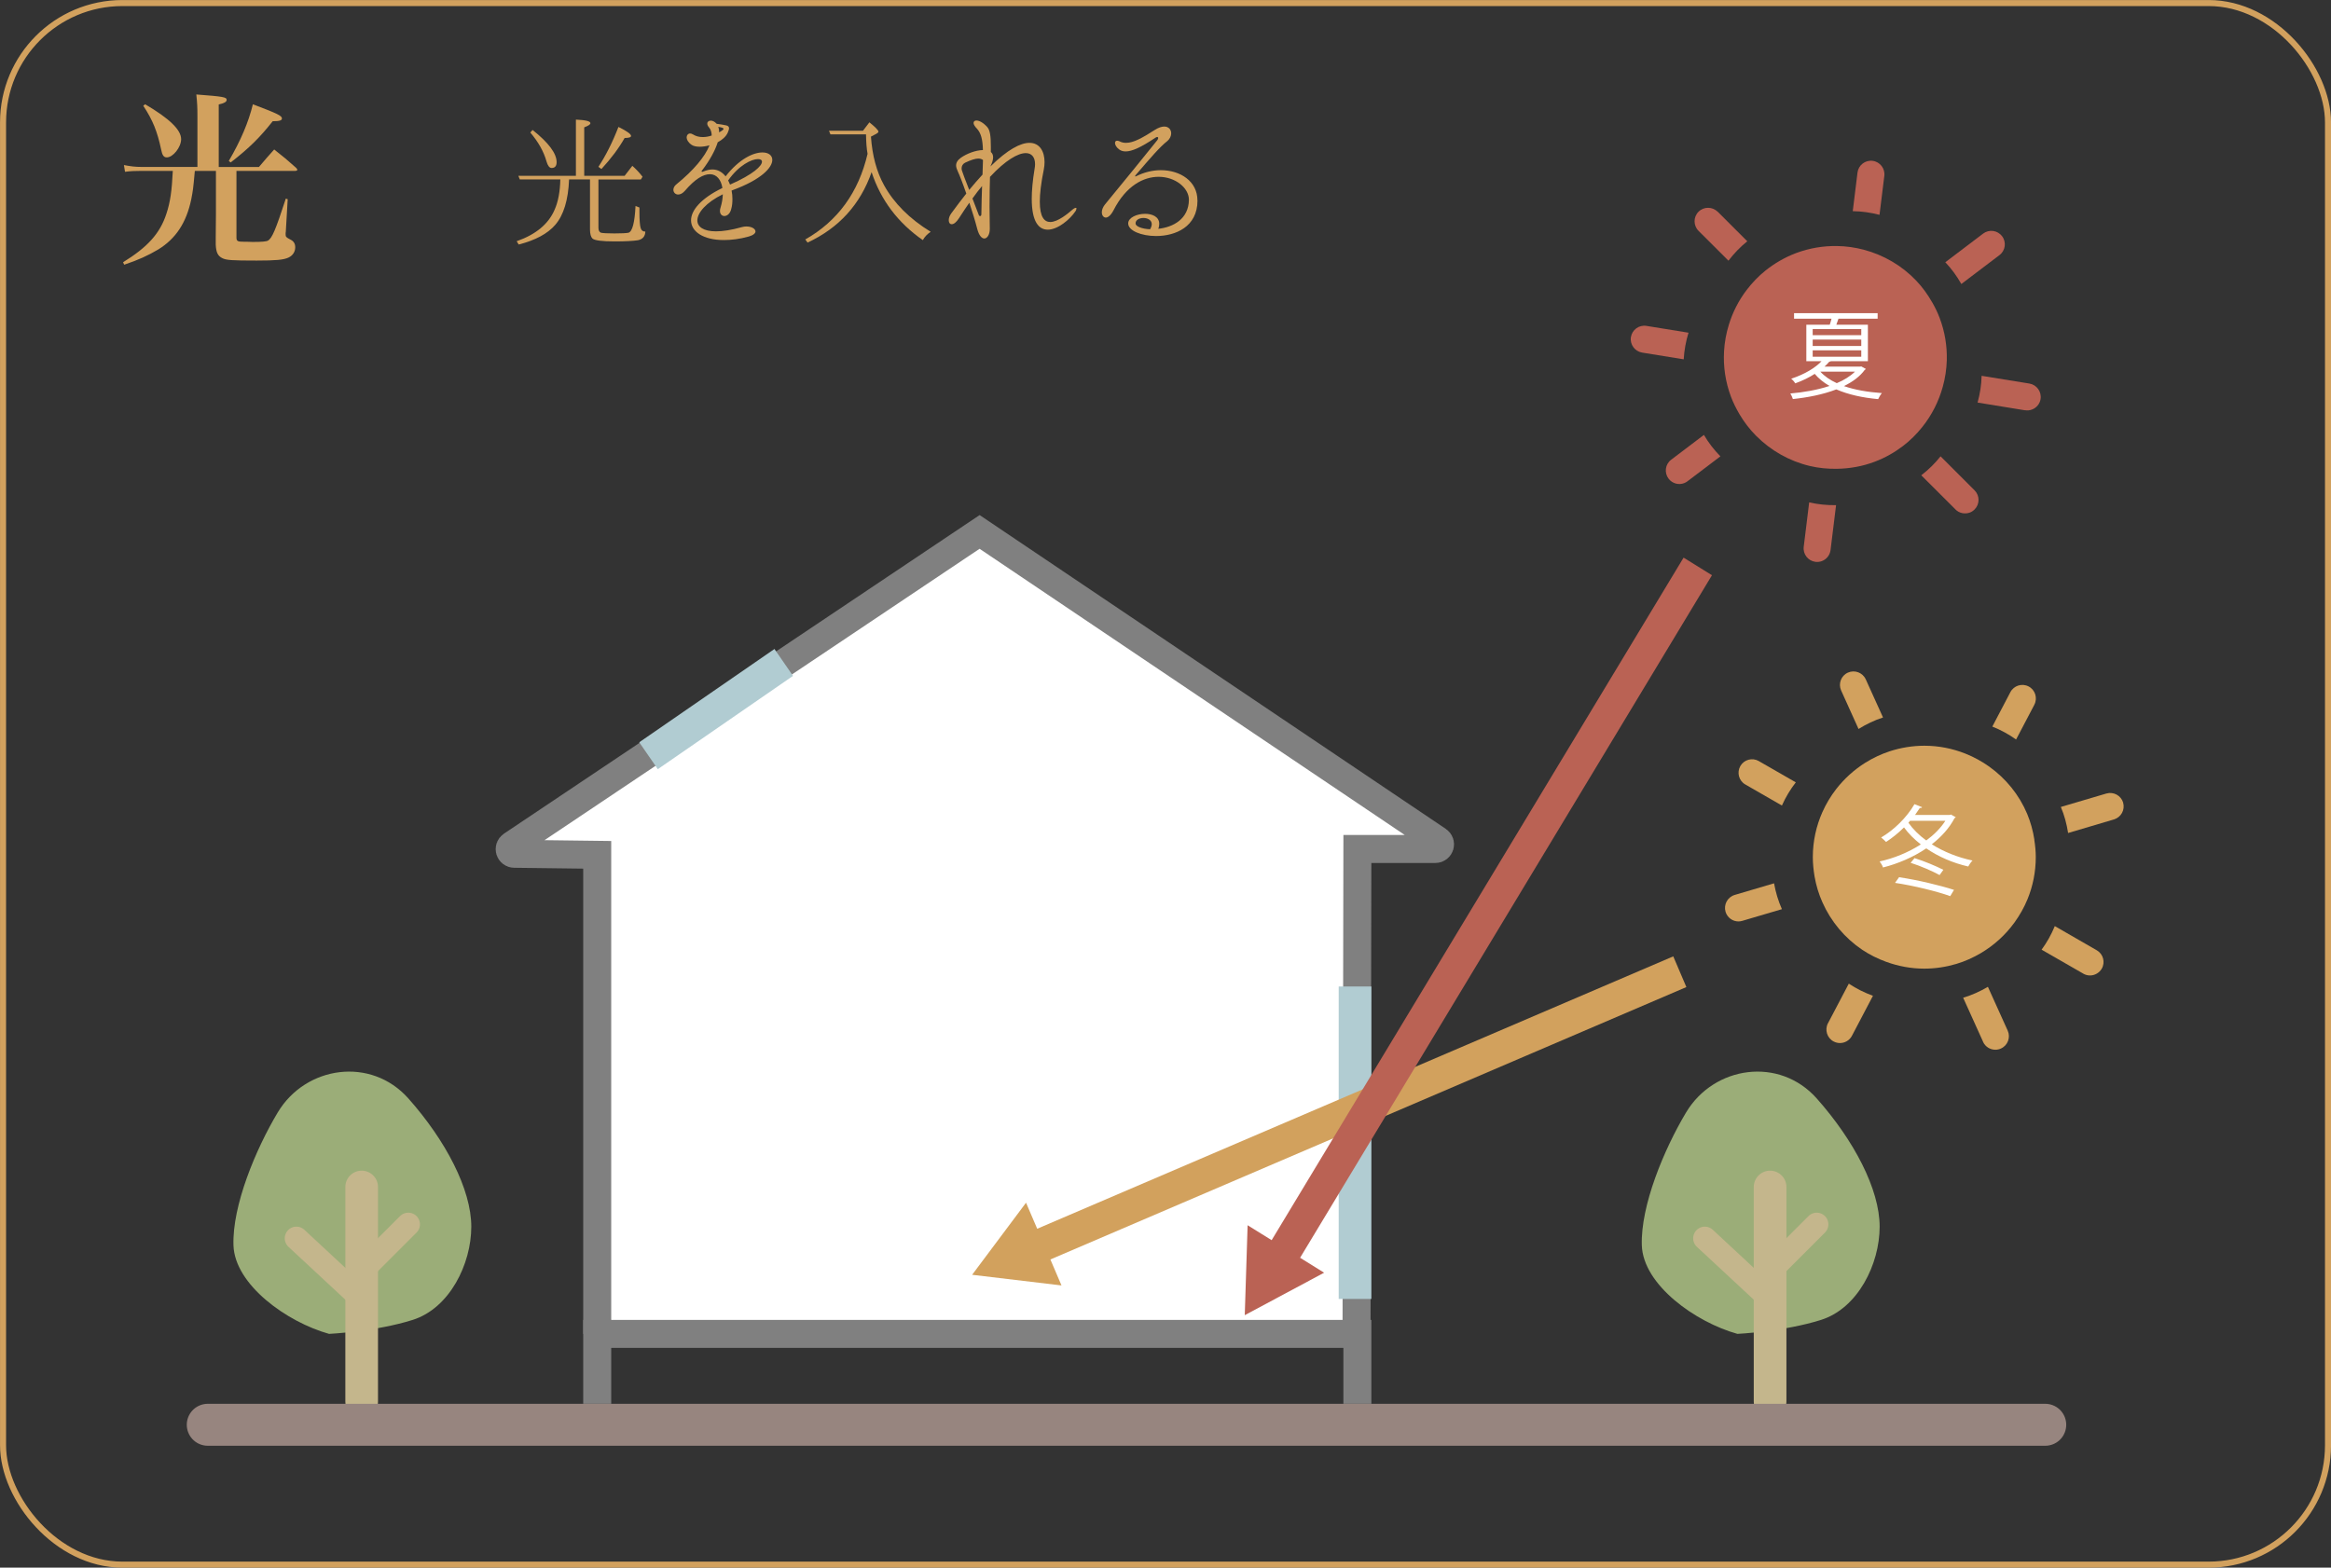 <?xml version="1.0" encoding="UTF-8"?>
<svg id="_レイヤー_2" data-name="レイヤー 2" xmlns="http://www.w3.org/2000/svg" viewBox="0 0 358.93 241.43">
  <rect x="0" y="0" width="358.93" height="241.43" fill="#333333" stroke="none"/>
  <defs>
    <style>
      .cls-1 {
        stroke-width: 3.59px;
      }

      .cls-1, .cls-2 {
        stroke: #c4b68c;
      }

      .cls-1, .cls-2, .cls-3, .cls-4, .cls-5, .cls-6 {
        fill: none;
      }

      .cls-1, .cls-2, .cls-3, .cls-5, .cls-6 {
        stroke-miterlimit: 10;
      }

      .cls-1, .cls-2, .cls-5 {
        stroke-linecap: round;
      }

      .cls-2, .cls-3 {
        stroke-width: 5.03px;
      }

      .cls-7 {
        fill: #d2a15e;
      }

      .cls-7, .cls-8, .cls-9, .cls-10, .cls-11 {
        stroke-width: 0px;
      }

      .cls-8 {
        fill: #ba6254;
      }

      .cls-9 {
        fill: #9bad78;
      }

      .cls-10, .cls-12 {
        fill: #fff;
      }

      .cls-3 {
        stroke: #b1ccd2;
      }

      .cls-11 {
        fill: #d2a15d;
      }

      .cls-4, .cls-12 {
        stroke: gray;
        stroke-width: 4.31px;
      }

      .cls-5 {
        stroke: #97857f;
        stroke-width: 6.46px;
      }

      .cls-6 {
        stroke: #d2a15e;
        stroke-width: .93px;
      }
    </style>
  </defs>
  <g id="_レイヤー_1-2" data-name="レイヤー 1">
    <rect class="cls-6" x=".47" y=".47" width="358" height="240.5" rx="18.38" ry="18.38"/>
    <g>
      <g>
        <path class="cls-9" d="M50.67,205.43c-6.46-1.8-14.52-7.54-14.72-13.64s3.42-14.79,6.82-20.47c4.31-7.18,14.36-8.62,20.11-2.15,5.74,6.46,9.69,14,9.69,19.75s-3.34,12.57-9.03,14.36c-5.69,1.8-12.87,2.15-12.87,2.15Z"/>
        <line class="cls-2" x1="55.69" y1="182.81" x2="55.69" y2="215.84"/>
        <line class="cls-1" x1="55.69" y1="195.74" x2="62.87" y2="188.56"/>
        <line class="cls-1" x1="55.69" y1="200.05" x2="45.64" y2="190.71"/>
      </g>
      <g>
        <path class="cls-9" d="M267.53,205.43c-6.46-1.8-14.52-7.54-14.72-13.64s3.42-14.79,6.82-20.47c4.31-7.18,14.36-8.62,20.11-2.15,5.74,6.46,9.69,14,9.69,19.75s-3.34,12.57-9.03,14.36c-5.69,1.8-12.87,2.15-12.87,2.15Z"/>
        <line class="cls-2" x1="272.56" y1="182.81" x2="272.56" y2="215.84"/>
        <line class="cls-1" x1="272.56" y1="195.74" x2="279.74" y2="188.56"/>
        <line class="cls-1" x1="272.56" y1="200.05" x2="262.51" y2="190.71"/>
      </g>
      <g>
        <g>
          <path class="cls-12" d="M91.96,205.43v-73.78l-12.77-.16c-.71,0-.98-.92-.39-1.31l72.04-48.26,70.58,47.52c.59.4.31,1.31-.4,1.31h-12.01l-.13,74.68h-116.93Z"/>
          <line class="cls-4" x1="91.96" y1="216.2" x2="91.96" y2="203.28"/>
          <line class="cls-4" x1="209.01" y1="216.2" x2="209.01" y2="203.28"/>
        </g>
        <line class="cls-3" x1="99.86" y1="116.39" x2="120.68" y2="102.02"/>
        <line class="cls-3" x1="208.65" y1="151.93" x2="208.65" y2="200.05"/>
      </g>
      <line class="cls-5" x1="31.99" y1="219.43" x2="314.93" y2="219.43"/>
      <g>
        <path class="cls-7" d="M270.82,117.21c-1-.57-2.27-.23-2.84.77-.57,1-.23,2.27.77,2.84l5.63,3.24c.57-1.28,1.29-2.48,2.14-3.57l-5.69-3.27Z"/>
        <path class="cls-7" d="M320.78,149.95c.33.19.68.28,1.04.28.72,0,1.42-.38,1.81-1.04.57-1,.23-2.27-.77-2.84l-6.46-3.72c-.53,1.3-1.22,2.52-2.03,3.63l6.42,3.69Z"/>
        <path class="cls-7" d="M267.11,137.83c-1.1.33-1.73,1.48-1.41,2.59.27.91,1.1,1.49,1.99,1.49.2,0,.39-.03.59-.09l6.1-1.8c-.56-1.26-.96-2.59-1.21-3.98l-6.07,1.79Z"/>
        <path class="cls-7" d="M326.93,123.62c-.33-1.1-1.48-1.73-2.59-1.41l-7.01,2.07c.54,1.26.9,2.61,1.12,4.01l7.06-2.09c1.1-.33,1.73-1.48,1.41-2.59Z"/>
        <path class="cls-7" d="M281.47,157.59c-.53,1.02-.14,2.28.88,2.81.31.16.64.24.97.24.75,0,1.47-.41,1.84-1.11l3.24-6.17c-1.32-.48-2.57-1.1-3.72-1.87l-3.21,6.11Z"/>
        <path class="cls-7" d="M313.25,108.53c.53-1.02.14-2.28-.88-2.81-1.02-.53-2.28-.14-2.81.88l-2.78,5.3c1.31.52,2.53,1.19,3.66,1.99l2.81-5.35Z"/>
        <path class="cls-7" d="M305.35,160.45c.35.77,1.11,1.22,1.9,1.22.29,0,.58-.06.86-.19,1.05-.47,1.51-1.71,1.04-2.75l-3.05-6.75c-1.19.7-2.46,1.28-3.81,1.68l3.07,6.79Z"/>
        <path class="cls-7" d="M287.29,104.63c-.47-1.05-1.71-1.51-2.75-1.04-1.05.47-1.51,1.71-1.04,2.75l2.68,5.93c1.17-.73,2.43-1.34,3.77-1.77l-2.66-5.88Z"/>
        <path class="cls-7" d="M313.26,129.34c-.22-1.4-.59-2.74-1.12-4.01-1.24-2.94-3.29-5.45-5.86-7.28-1.13-.8-2.35-1.47-3.66-1.99-1.95-.77-4.07-1.21-6.3-1.21-1.86,0-3.65.31-5.33.85-1.34.44-2.6,1.04-3.77,1.77-1.72,1.08-3.23,2.45-4.47,4.04-.85,1.09-1.57,2.29-2.14,3.57-.94,2.12-1.47,4.46-1.47,6.93,0,1.02.11,2.01.27,2.98.24,1.39.65,2.73,1.21,3.98,1.32,2.97,3.45,5.5,6.12,7.3,1.15.77,2.4,1.39,3.72,1.87,1.83.66,3.79,1.04,5.84,1.04,1.71,0,3.36-.26,4.92-.72,1.35-.4,2.62-.98,3.81-1.68,2.02-1.2,3.77-2.79,5.15-4.69.81-1.12,1.5-2.33,2.03-3.63.81-1.99,1.26-4.17,1.26-6.45,0-.91-.09-1.81-.23-2.68Z"/>
      </g>
      <g>
        <path class="cls-8" d="M253.52,50.19c-1.14-.18-2.2.59-2.39,1.72-.18,1.13.59,2.2,1.72,2.39l6.41,1.04c.08-1.4.33-2.77.74-4.1l-6.48-1.05Z"/>
        <path class="cls-8" d="M311.82,63.18c.37.06.74.02,1.07-.11.67-.25,1.2-.85,1.32-1.61.18-1.13-.59-2.2-1.72-2.39l-7.36-1.19c-.03,1.4-.25,2.78-.62,4.12l7.31,1.19Z"/>
        <path class="cls-8" d="M257.33,70.8c-.92.69-1.1,2-.4,2.92.57.75,1.55,1.01,2.39.69.18-.07.36-.16.52-.29l5.07-3.84c-.97-.98-1.82-2.08-2.54-3.3l-5.04,3.82Z"/>
        <path class="cls-8" d="M308.28,36.38c-.69-.92-2-1.1-2.92-.4l-5.82,4.41c.95.99,1.77,2.12,2.47,3.35l5.87-4.45c.92-.69,1.1-2,.4-2.92Z"/>
        <path class="cls-8" d="M277.74,84.21c-.14,1.14.67,2.18,1.81,2.32.35.04.68,0,.99-.12.7-.26,1.23-.9,1.33-1.69l.85-6.92c-1.4.02-2.8-.12-4.14-.43l-.84,6.84Z"/>
        <path class="cls-8" d="M290.15,27.09c.14-1.14-.67-2.18-1.81-2.32-1.14-.14-2.18.67-2.32,1.81l-.73,5.94c1.4.02,2.79.22,4.12.57l.74-6Z"/>
        <path class="cls-8" d="M301.1,78.46c.6.6,1.47.75,2.21.48.27-.1.52-.26.74-.48.81-.81.81-2.13,0-2.94l-5.24-5.24c-.86,1.08-1.85,2.06-2.97,2.92l5.27,5.26Z"/>
        <path class="cls-8" d="M264.48,32.61c-.81-.81-2.13-.81-2.94,0-.81.81-.81,2.13,0,2.94l4.61,4.6c.84-1.1,1.8-2.11,2.9-2.99l-4.56-4.56Z"/>
        <path class="cls-8" d="M297.51,46.55c-.7-1.23-1.52-2.36-2.47-3.35-2.2-2.31-5.01-3.93-8.05-4.74-1.34-.35-2.72-.55-4.12-.57-2.1-.03-4.24.31-6.32,1.09-1.74.66-3.31,1.58-4.69,2.68-1.1.88-2.06,1.89-2.9,2.99-1.23,1.61-2.16,3.43-2.75,5.36-.41,1.32-.66,2.7-.74,4.1-.13,2.31.2,4.69,1.07,7,.36.95.81,1.84,1.31,2.69.72,1.22,1.57,2.32,2.54,3.3,2.29,2.31,5.17,3.93,8.31,4.67,1.35.32,2.74.45,4.14.43,1.94-.03,3.91-.36,5.83-1.09,1.6-.6,3.05-1.43,4.35-2.42,1.12-.85,2.11-1.84,2.97-2.92,1.47-1.83,2.54-3.95,3.16-6.2.37-1.33.58-2.71.62-4.12.05-2.15-.29-4.34-1.1-6.48-.32-.86-.72-1.66-1.16-2.43Z"/>
      </g>
      <polygon class="cls-11" points="149.69 196.33 163.45 197.97 161.74 193.97 259.67 152.02 257.65 147.29 159.71 189.24 157.99 185.23 149.69 196.33"/>
      <polygon class="cls-8" points="191.67 202.55 203.89 196.01 200.19 193.71 263.61 88.59 259.24 85.88 195.81 191 192.11 188.7 191.67 202.55"/>
      <path class="cls-10" d="M300.4,125.44l.75.42c-.04.08-.12.12-.18.13-.82,1.56-2.05,2.91-3.51,4.04,1.83,1.15,3.99,2.02,6.27,2.5-.23.22-.51.64-.66.92-2.36-.54-4.58-1.5-6.46-2.79-2.04,1.38-4.41,2.37-6.66,2.94-.09-.29-.33-.69-.52-.93,2.13-.46,4.39-1.37,6.34-2.62-1-.78-1.88-1.65-2.59-2.62-.87.87-1.83,1.63-2.76,2.24-.18-.2-.54-.51-.76-.69,1.93-1.12,3.96-3.08,5.13-5.13.92.35,1.05.41,1.17.46-.03.11-.17.15-.34.12-.23.36-.48.72-.74,1.08h5.35l.18-.06ZM300.29,138.01c-2-.72-5.59-1.61-8.49-2.04l.62-.87c2.82.41,6.4,1.28,8.46,1.95l-.58.96ZM294.11,126.41l-.25.3c.71,1,1.65,1.94,2.75,2.73,1.18-.87,2.21-1.89,2.94-3.03h-5.43ZM298.66,134.77c-1.04-.58-2.94-1.41-4.46-1.89l.6-.72c1.5.46,3.39,1.26,4.44,1.8l-.58.81Z"/>
      <path class="cls-10" d="M286.6,56.43l.71.39c-.03.06-.1.11-.17.14-.76,1.04-1.89,1.86-3.21,2.5,1.66.58,3.67.93,5.85,1.08-.2.22-.45.64-.58.93-2.43-.22-4.63-.71-6.44-1.5-2.04.79-4.42,1.25-6.69,1.49-.08-.26-.24-.63-.39-.86,2.01-.17,4.15-.54,6.03-1.16-.9-.52-1.67-1.14-2.28-1.86-.83.54-1.83,1.04-3,1.46-.12-.23-.41-.56-.62-.71,2.14-.71,3.74-1.71,4.67-2.7h-2.34v-5.62h3.61c.09-.3.2-.63.27-.93h-5.77v-.85h12.87v.85h-6.03c-.09.27-.21.62-.33.93h4.86v5.62h-5.7s-.13.08-.25.08c-.21.25-.46.5-.73.75h5.49l.18-.03ZM279.12,50.68v.94h7.48v-.94h-7.48ZM279.12,52.3v.98h7.48v-.98h-7.48ZM279.12,53.95v.99h7.48v-.99h-7.48ZM280.3,57.24c.63.7,1.5,1.3,2.53,1.77,1.11-.46,2.08-1.07,2.8-1.77h-5.34Z"/>
    </g>
    <g>
      <path class="cls-7" d="M88.68,18.42c1.48.07,2.23.24,2.23.55,0,.2-.31.4-.95.64v7.47h6.22l1.19-1.54c.55.49,1.08,1.04,1.57,1.68l-.26.42h-6.53v7.45c0,.4.13.64.38.75.29.07.99.11,2.09.11s1.85-.04,2.16-.11c.59-.18.95-1.54,1.08-4.12l.6.24v.57c0,1.39.07,2.25.2,2.62.11.35.35.53.71.51-.02.73-.4,1.19-1.15,1.34-.73.11-1.92.18-3.57.18-1.94,0-3.09-.15-3.42-.44-.24-.24-.38-.71-.38-1.37v-7.74h-3.22c-.13,3.18-.84,5.51-2.14,7.01-1.17,1.35-3.04,2.36-5.62,3.02l-.31-.51c2.96-1.04,4.9-2.65,5.84-4.85.55-1.23.84-2.8.88-4.67h-6.24l-.22-.55h8.86v-8.67ZM82,20.01c2.47,1.96,3.71,3.62,3.71,4.96,0,.6-.26.9-.77.9-.33,0-.59-.33-.79-1.01-.42-1.52-1.26-3-2.49-4.45l.35-.4ZM92.14,25.7c1.12-1.7,2.16-3.75,3.09-6.15,1.3.64,1.94,1.1,1.94,1.39,0,.2-.33.31-.99.31-.9,1.59-2.09,3.17-3.57,4.78l-.46-.33Z"/>
      <path class="cls-7" d="M112.76,29.31l-.11.04c.09.42.13.86.13,1.3,0,.53-.04,1.04-.18,1.52-.18.77-.66,1.1-1.06,1.1-.38,0-.68-.29-.68-.79,0-.15.02-.31.09-.51.22-.71.33-1.41.35-2.05-2.56,1.26-3.92,2.84-3.92,4.03,0,.97.93,1.68,2.87,1.68,1.04,0,2.38-.2,4.01-.66.24-.07.49-.09.68-.09.79,0,1.39.35,1.39.77,0,.26-.31.57-1.01.77-1.41.4-2.73.55-3.86.55-3.13,0-5.05-1.28-5.05-3.04,0-1.5,1.46-3.35,4.83-4.98-.2-1.26-.88-2.12-1.92-2.12s-2.29.73-3.86,2.56c-.35.4-.71.57-1.04.57-.42,0-.73-.33-.73-.73,0-.26.13-.6.51-.88,2.6-2.12,4.37-4.23,5.05-5.97-.53.15-1.06.22-1.52.22-.53,0-.97-.11-1.23-.29-.55-.38-.77-.82-.77-1.15s.22-.6.53-.6c.13,0,.29.04.46.15.46.29.97.4,1.5.4.48,0,.95-.09,1.37-.24,0-.46-.13-.93-.44-1.28-.18-.2-.24-.4-.24-.55,0-.29.22-.46.55-.46.26,0,.6.15.9.49.44.04,1.01.15,1.46.24.31.07.44.22.44.44,0,.18-.09.42-.2.68-.26.6-.84,1.1-1.54,1.48-.4,1.28-1.24,2.8-2.4,4.32-.07.07-.09.11-.09.15,0,.07.04.09.11.09.04,0,.09-.02.13-.04.53-.22.99-.33,1.43-.33.84,0,1.52.42,2.03,1.06,2.09-2.67,4.25-3.68,5.67-3.68.93,0,1.52.44,1.52,1.15,0,1.17-1.65,3.02-6.15,4.67ZM110.75,20.38c.31-.18.53-.33.57-.38.07-.07.09-.11.09-.15,0-.09-.07-.13-.2-.18-.15-.04-.35-.11-.62-.13.11.24.15.53.15.84ZM112.41,28.43c3.62-1.59,4.92-2.89,4.92-3.53,0-.26-.24-.4-.62-.4-.97,0-2.93.93-4.59,3.29.11.2.2.42.29.64Z"/>
      <path class="cls-7" d="M133.34,20.69h-5.47l-.22-.55h5.23l.99-1.3c.93.75,1.39,1.23,1.39,1.43,0,.11-.11.22-.31.33l-.84.44c.2,2.89.86,5.38,2.01,7.47,1.54,2.8,3.95,5.2,7.19,7.19-.51.33-.93.77-1.21,1.28-3.81-2.65-6.46-6.13-7.89-10.47-1.74,4.98-5.03,8.6-9.86,10.85l-.35-.48c5-2.84,8.2-7.25,9.59-13.19-.15-.77-.22-1.79-.24-3Z"/>
      <path class="cls-7" d="M165.75,32.11c0,.11-.04.29-.18.46-.82,1.23-2.69,2.8-4.23,2.8-1.37,0-2.47-1.17-2.47-4.76,0-1.23.13-2.76.44-4.63.04-.24.07-.46.07-.68,0-1.08-.51-1.72-1.43-1.72-1.19,0-3.11,1.08-5.51,3.66-.04,1.34-.07,2.87-.07,4.59,0,1.06.04,2.21.04,3.44,0,.86-.4,1.46-.84,1.46-.38,0-.82-.42-1.1-1.5-.33-1.28-.77-2.69-1.21-4.01-.51.73-1.04,1.52-1.59,2.38-.44.68-.82.93-1.12.93-.29,0-.46-.24-.46-.62,0-.31.11-.66.38-1.04.82-1.12,1.59-2.14,2.32-3.06-.55-1.61-1.06-2.89-1.28-3.35-.18-.38-.29-.71-.29-.97,0-.44.22-.82.73-1.19.9-.64,2.29-1.17,3.4-1.19-.04-1.65-.29-2.62-.95-3.33-.33-.33-.49-.64-.49-.84,0-.24.18-.38.44-.38.42,0,1.04.31,1.65.99.46.49.57,1.46.57,3.04v.82c.22.18.35.44.35.82,0,.35-.13.82-.42,1.41,2.69-2.65,4.67-3.64,6.02-3.64,1.59,0,2.32,1.35,2.32,2.96,0,.38-.04.75-.11,1.12-.44,2.16-.62,3.79-.62,4.98,0,2.38.71,3.13,1.61,3.13,1.17,0,2.69-1.28,3.44-1.92.24-.2.4-.26.51-.26.07,0,.09.02.09.11ZM149.24,29.25c.71-.88,1.41-1.65,2.05-2.36l.07-2.25c-.18-.13-.4-.22-.71-.22-.46,0-1.12.2-2.05.64-.38.2-.53.53-.53.88,0,.15.02.29.09.44.09.31.42,1.17,1.08,2.87ZM151.22,28.65c-.49.57-.97,1.21-1.48,1.92l.99,2.58c.04.09.11.13.18.13.09,0,.2-.09.2-.26.02-1.65.07-3.11.11-4.37Z"/>
      <path class="cls-7" d="M184.39,30.88c0,4.06-3.4,5.47-6.37,5.47-2.27,0-4.3-.82-4.3-1.94,0-.9,1.35-1.48,2.6-1.48,1.12,0,2.18.46,2.18,1.54,0,.24-.04.51-.15.77,2.25-.24,4.7-1.48,4.72-4.5-.02-1.81-2.09-3.51-4.67-3.51-2.29,0-5,1.34-6.95,5.18-.42.79-.86,1.1-1.17,1.1-.35,0-.62-.33-.62-.82,0-.35.15-.77.46-1.17,1.19-1.41,7.78-9.53,8.09-9.94.09-.13.13-.24.13-.33s-.07-.15-.15-.15c-.07,0-.18.04-.31.13-2.21,1.48-3.59,2.09-4.54,2.09-.4,0-.71-.09-.99-.29-.46-.33-.66-.73-.66-1.01,0-.2.11-.35.31-.35.11,0,.22.02.38.09.33.18.66.24,1.01.24,1.15,0,2.49-.75,4.41-1.98.6-.38,1.08-.53,1.48-.53.68,0,1.06.49,1.06,1.04,0,.4-.2.86-.57,1.17-1.24.99-2.51,2.49-4.92,5.29-.04.07-.07.11-.07.15,0,.02.02.04.04.04.04,0,.09-.02.13-.04,1.23-.62,2.56-.93,3.79-.93,3.02,0,5.64,1.72,5.64,4.65ZM177.09,35.31c.18-.31.26-.55.26-.79,0-.62-.64-.95-1.28-.95s-1.23.31-1.21.84c-.02.46.97.84,2.23.9Z"/>
    </g>
    <path class="cls-7" d="M39.87,25.72c1.04-1.22,1.33-1.57,2.35-2.7,1.51,1.19,1.97,1.57,3.39,2.84.12.14.17.2.17.29s-.12.17-.32.17h-9.05v10.24c0,.58.17.67,1.13.67.26,0,.7,0,1.31.03h.17c1.22,0,2-.06,2.23-.2.64-.35,1.19-1.65,2.76-6.47l.29.09-.29,4.99c-.03.15-.03.26-.03.38,0,.44.06.49.78.87.46.23.7.61.7,1.16,0,.7-.38,1.28-1.04,1.59-.75.35-1.94.46-4.9.46-3.83,0-4.7-.06-5.31-.38-.67-.35-.93-.87-.99-2.06v-1.13q0-.29.03-3.57v-6.67h-3.25c-.26,2.93-.29,2.99-.55,4.38-.75,3.6-2.38,6.06-5.08,7.72-1.57.93-3.02,1.6-5.25,2.35l-.17-.38c3.77-2.32,5.69-4.44,6.67-7.46.61-1.83.84-3.57.99-6.61h-4.84c-1.07,0-1.62.03-2.52.14l-.17-1.04c1.02.2,1.74.29,2.73.29h8.59v-7.77c0-1.42-.03-2.03-.17-3.39,4.21.32,4.67.41,4.67.84,0,.29-.38.52-1.22.7v9.63h6.21ZM22.35,16.06c3.71,2.18,5.54,3.92,5.54,5.37,0,1.25-1.25,2.81-2.21,2.81-.46,0-.7-.32-.87-1.22-.58-2.76-1.3-4.55-2.75-6.73l.29-.23ZM35.23,24.79c1.83-3.13,3.02-5.92,3.71-8.73,3.83,1.45,4.47,1.77,4.47,2.18,0,.32-.38.43-1.42.43-1.97,2.5-3.6,4.12-6.47,6.35l-.29-.23Z"/>
  </g>
</svg>